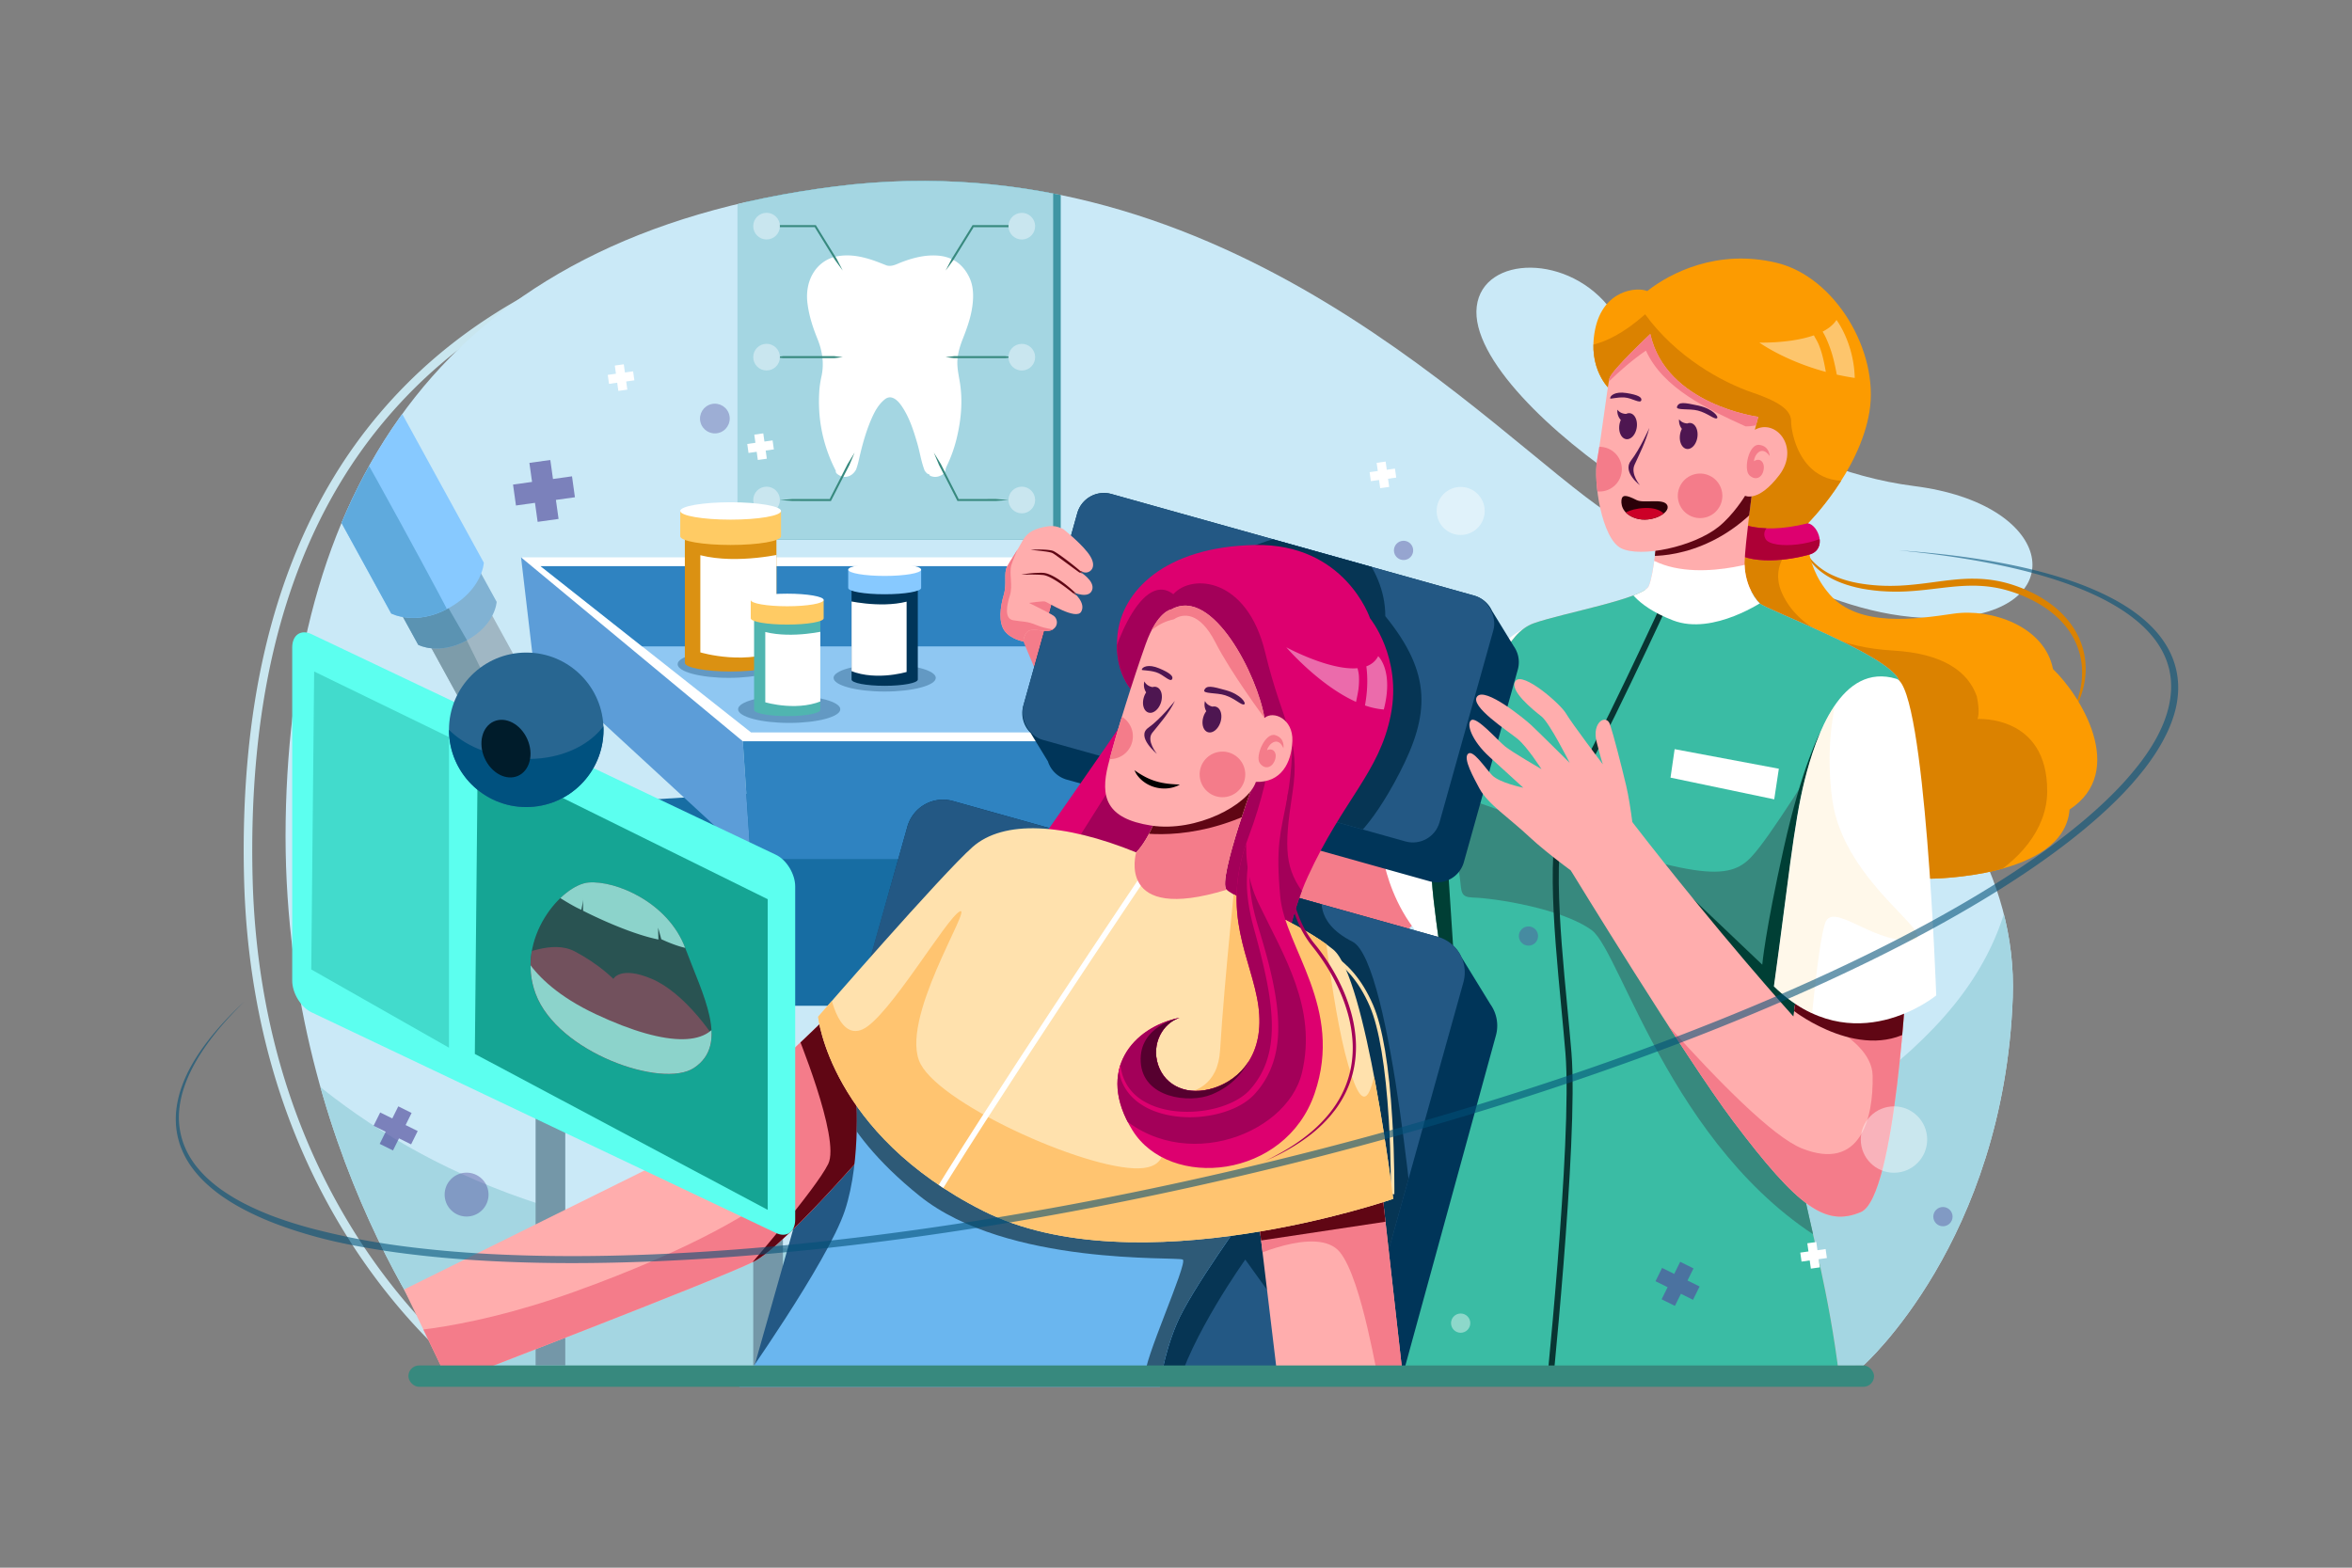 <?xml version="1.0" encoding="utf-8"?>
<svg xmlns="http://www.w3.org/2000/svg" viewBox="0 0 4680 3120">
  <rect x="0" y="0" width="4680" height="3120" fill="#808080" stroke="none"/>
  <defs>
    <style>.cls-1{fill:#cae9f7;}.cls-2{fill:#a0b7c4;}.cls-3{fill:#ffadad;}.cls-4{fill:#2b0008;}.cls-20,.cls-5{fill:#fff;}.cls-6{fill:#235884;}.cls-7{fill:#dd006f;}.cls-8{fill:#81b2d3;}.cls-9{fill:#6ab6ef;}.cls-10{fill:#ffe1ad;}.cls-11{fill:#5cffef;}.cls-12{fill:#286691;}.cls-13{fill:#3d0312;}.cls-14{fill:#87c9ff;}.cls-15{fill:#8fc7f2;}.cls-16{fill:#db9112;}.cls-17{fill:#50b5b0;}.cls-18{fill:#003559;}.cls-19{fill:#fc9b01;}.cls-20{opacity:0;}.cls-21{fill:#c9e6ef;}.cls-22{clip-path:url(#clip-path);}.cls-23{fill:#3e95a3;}.cls-24{fill:#a4d6e2;}.cls-25{fill:#37897e;}.cls-26{clip-path:url(#clip-path-2);}.cls-27{fill:#7d9caa;}.cls-28{clip-path:url(#clip-path-3);}.cls-29{fill:#5b93b2;}.cls-30{clip-path:url(#clip-path-4);}.cls-31{fill:#5faadd;}.cls-32{fill:#7497a8;}.cls-33{fill:#176da3;}.cls-34{fill:#5c9dd8;}.cls-35{fill:#2f83c1;}.cls-36{clip-path:url(#clip-path-5);}.cls-37{opacity:0.31;}.cls-38{clip-path:url(#clip-path-6);}.cls-39{fill:#ffcb64;}.cls-40{clip-path:url(#clip-path-7);}.cls-41{clip-path:url(#clip-path-8);}.cls-42{fill:#db8200;}.cls-43{clip-path:url(#clip-path-9);}.cls-44{opacity:0.42;}.cls-45{clip-path:url(#clip-path-10);}.cls-46{fill:#ad0036;}.cls-47{fill:#f47c8a;}.cls-48{clip-path:url(#clip-path-11);}.cls-49{fill:#3abca4;}.cls-50{fill:#093532;}.cls-51{fill:#600614;}.cls-52{fill:#003f35;}.cls-53{clip-path:url(#clip-path-12);}.cls-54{clip-path:url(#clip-path-13);}.cls-55{fill:#4e1651;}.cls-56{clip-path:url(#clip-path-14);}.cls-57{fill:#cc0027;}.cls-58{clip-path:url(#clip-path-15);}.cls-59{opacity:0.45;}.cls-60{fill:#ffefd1;}.cls-61{clip-path:url(#clip-path-16);}.cls-62{fill:#063554;}.cls-63{clip-path:url(#clip-path-17);}.cls-64{clip-path:url(#clip-path-18);}.cls-65{clip-path:url(#clip-path-19);}.cls-66{fill:#a30059;}.cls-67{clip-path:url(#clip-path-20);}.cls-68{clip-path:url(#clip-path-21);}.cls-69{opacity:0.57;}.cls-70{fill:#00131c;}.cls-71{clip-path:url(#clip-path-22);}.cls-72{clip-path:url(#clip-path-23);}.cls-73{fill:#ffc470;}.cls-74{clip-path:url(#clip-path-24);}.cls-75{fill:#56002f;}.cls-76{clip-path:url(#clip-path-25);}.cls-77{clip-path:url(#clip-path-26);}.cls-78{fill:#42dbcc;}.cls-79{fill:#15a594;}.cls-80{clip-path:url(#clip-path-27);}.cls-81{fill:#00517f;}.cls-82{fill:#001c2b;}.cls-83{opacity:0.51;}.cls-84{clip-path:url(#clip-path-28);}.cls-85{opacity:0.58;}.cls-86{fill:#004f77;}.cls-87{opacity:0.44;}.cls-88{fill:#544e9e;}.cls-89{opacity:0.38;}.cls-90{opacity:0.67;}</style>
    <clipPath id="clip-path">
      <path class="cls-1" d="M909.07,2727.26S557.8,2297.61,568.42,1633.38,879.87,470.11,1662,371s1309.52,499,1539.57,651.22S4022.72,1500,4005,1984.91s-297.3,732.62-297.3,732.62Z"/>
    </clipPath>
    <clipPath id="clip-path-2">
      <path class="cls-2" d="M1040.1,1335.86s-1.46,34.77-45.79,59.09c-42.8,23.48-74.43,6.86-74.43,6.86l-110.55-201.5,120.22-66Z"/>
    </clipPath>
    <clipPath id="clip-path-3">
      <path class="cls-8" d="M988.24,1197.75s-1.9,45.13-59.43,76.7c-55.57,30.48-96.62,8.91-96.62,8.91L688.7,1021.8l156-85.61Z"/>
    </clipPath>
    <clipPath id="clip-path-4">
      <path class="cls-14" d="M962.73,1119.85s-2.25,53.31-70.21,90.6c-65.63,36-114.13,10.53-114.13,10.53L608.89,912,793.22,810.88Z"/>
    </clipPath>
    <clipPath id="clip-path-5">
      <polygon class="cls-15" points="2517.36 1457.62 1494.33 1457.62 1075.71 1126.84 2098.74 1126.84 2517.36 1457.62"/>
    </clipPath>
    <clipPath id="clip-path-6">
      <path class="cls-16" d="M1362.72,1050.74v268.39c0,9.56,40.78,17.3,91.1,17.3s91.1-7.74,91.1-17.3V1050.74Z"/>
    </clipPath>
    <clipPath id="clip-path-7">
      <path class="cls-17" d="M1500.47,1218.54v194.18c0,6.92,29.51,12.52,65.91,12.52s65.92-5.6,65.92-12.52V1218.54Z"/>
    </clipPath>
    <clipPath id="clip-path-8">
      <path class="cls-18" d="M1826.25,1158.18v194.19c0,6.91-29.51,12.51-65.91,12.51s-65.92-5.6-65.92-12.51V1158.18Z"/>
    </clipPath>
    <clipPath id="clip-path-9">
      <path class="cls-19" d="M3203.42,775.12s-45.66-40.61-29.4-119.81,83.8-84.64,103.62-76.06c46.67-36.68,139.91-84.11,257-56.35s204.89,176.85,185.18,296.51-122.45,222-122.45,222-14.19,76.07,43.57,141.9,170.82,49,246.25,38,181.29,25.13,197.85,110.25c53.88,51.27,149.21,203.32,33,279.56-10.78,136.79-277.62,137.65-277.62,137.65s-437.9-464.14-447.9-486.47S3203.42,775.12,3203.42,775.12Z"/>
    </clipPath>
    <clipPath id="clip-path-10">
      <path class="cls-7" d="M3447.3,1033.39s43.32,35.07,150.08,8c21,3.83,39,51.91,3,62.3-37.69,10.75-119.41,23.3-157.06-10.52C3438.75,1059.23,3447.3,1033.39,3447.3,1033.39Z"/>
    </clipPath>
    <clipPath id="clip-path-11">
      <path class="cls-3" d="M3487.7,969.1s-15.4,114.26-16.26,149.66,15.41,69,30.43,82.28,247,98.93,275.58,150.13-143.16,441.12-201.26,662.59,43.54,399,83.34,725c-112.67,23.12-887.34-11.5-887.34-11.5s103.55-499.93,105.09-656.81-28-239.33-30.77-370,72.47-222,98.75-287.62,50.61-152.49,106.73-172.44,218.29-49,228.81-74,15.82-98.4,15.82-98.4Z"/>
    </clipPath>
    <clipPath id="clip-path-12">
      <path class="cls-3" d="M3579.5,1945.94l-11.07,76.94S3420.18,1858.82,3248,1636.17c-75.16,49.85-122.37,96.34-122.37,96.34s227.4,371.71,322.67,498.32c131,174.09,184.84,210.83,254.51,181.3s91.59-483.8,91.59-483.8Z"/>
    </clipPath>
    <clipPath id="clip-path-13">
      <path class="cls-3" d="M3283.74,664.71s-77.27,72.45-81.24,88.32S3186,872,3178,915.23s9.05,156.89,47.9,176,143.2-2.73,193.28-42.44c30.13-23.89,53.19-62.1,53.19-62.1s26.33,13.87,68-41.06-6.46-113.68-48.63-90.28c6.08-21.72,6.76-25.77,6.76-25.77S3315.1,805.8,3283.74,664.71Z"/>
    </clipPath>
    <clipPath id="clip-path-14">
      <path class="cls-4" d="M3256.22,995.09c14.88,7.59,54.43-4.46,61.37,10.58s-31.29,35.47-61.93,26.07-30.72-32.11-28.74-39.25S3235.22,984.36,3256.22,995.09Z"/>
    </clipPath>
    <clipPath id="clip-path-15">
      <path class="cls-5" d="M3773.61,1351c57.6,17.42,79.09,630.09,79.09,630.09s-164.93,136.21-323-18c27.25-195.88,39.23-324.33,61.35-411.22S3663.08,1317.6,3773.61,1351Z"/>
    </clipPath>
    <clipPath id="clip-path-16">
      <rect class="cls-6" height="507.99" rx="55.05" transform="translate(451.32 -626.22) rotate(15.65)" width="860.03" x="2073.96" y="1074.9"/>
    </clipPath>
    <clipPath id="clip-path-17">
      <path class="cls-6" d="M2693.14,2738.76l-1193.89-13.55,306.28-1080a73.54,73.54,0,0,1,90.65-51l964.67,270.26a73.54,73.54,0,0,1,51,90.65Z"/>
    </clipPath>
    <clipPath id="clip-path-18">
      <path class="cls-3" d="M2115.28,1052.69S2157,1085.46,2170,1108s-2,33-11.81,31.29l-9.78-1.66s31.28,18.44,24.64,36.73-37.07,4.57-37.07,4.57,25.38,20.36,15.46,38.32-67.05-18.77-72-20.07-31.85,2.77-31.85,2.77,41.56,20.37,48.86,25.49,10.56,18.72-.88,26.83-30.66-1-44.47,1.7-14.77,22.64-14.77,22.64-24.53-4-37.26-20.91-8.76-48.11-1.86-71.54-.8-42.92,6.86-56.86,21-32.88,29.22-48.62,19.19-24.3,41.86-29.42S2104.94,1048.71,2115.28,1052.69Z"/>
    </clipPath>
    <clipPath id="clip-path-19">
      <path class="cls-7" d="M2726.11,1230.54s-49.54-149.42-229.16-145.89-264.56,92-273.41,178.74,38.93,122.1,43.36,123.87-425.59,612.29-425.59,612.29L2524.38,2173s7.08-274.29,77.86-428.25,142.75-207.63,165.17-322.07S2726.11,1230.54,2726.11,1230.54Z"/>
    </clipPath>
    <clipPath id="clip-path-20">
      <path class="cls-3" d="M1639.63,2029.74s-261.9,252.46-290.22,266.62-545.33,269.95-545.33,269.95l89.31,185.61s535.08-205.4,605.86-240.85,278.41-283.14,278.41-283.14Z"/>
    </clipPath>
    <clipPath id="clip-path-21">
      <path class="cls-9" d="M2484.92,2409.62s-115,157.49-143.31,224.74S2308,2760,2308,2760h-837s175.78-247.75,210-350.38,21.83-244.5,21.83-244.5Z"/>
    </clipPath>
    <clipPath id="clip-path-22">
      <polygon class="cls-3" points="2748.59 2358.3 2792.83 2751.92 2543.32 2751.92 2503.98 2423.77 2748.59 2358.3"/>
    </clipPath>
    <clipPath id="clip-path-23">
      <path class="cls-10" d="M2504,1531s-83.2,221.22-63.3,239.78,146.88,64.89,212.35,119.16S2772.19,2386,2772.19,2386s-512,177.55-816.39,23.6-328-386.12-328-386.12,246-283.42,307.33-337.69,180.5-48.37,325.61,10.62c27.13-27.14,49-90.22,49-90.22Z"/>
    </clipPath>
    <clipPath id="clip-path-24">
      <path class="cls-7" d="M2531.81,1423.4s9.74,89.9-47.78,243,7.15,241.55,19.95,336.22-35.87,145.42-88.08,162.52-97.33-3.25-111.48-45.72,9.73-83.17,42.47-93.79c-92,18.58-167.55,104.41-93.51,223.86s304.09,97.32,362.49-73.44-59-289.63-68.43-391.68.59-125.7,13-191.44,11.06-125.35,11.06-125.35Z"/>
    </clipPath>
    <clipPath id="clip-path-25">
      <path class="cls-3" d="M2331,1212.75s-27.82,3.06-51.38,69.29-58.67,176.82-74.65,240.46-4.13,106.71,85.54,120.5,193.32-40.8,208.45-86.89c50,1.61,70.85-37.3,72.62-81.3S2534,1413.52,2516,1428.9C2502.83,1346.3,2413,1166.67,2331,1212.75Z"/>
    </clipPath>
    <clipPath id="clip-path-26">
      <path class="cls-11" d="M1543.94,2453.83,619.78,2014.67c-21.18-10.07-38.34-38.29-38.34-63.05v-663c0-24.76,17.16-36.67,38.34-26.61l924.16,439.17c21.18,10.06,38.34,38.29,38.34,63v663C1582.28,2452,1565.12,2463.9,1543.94,2453.83Z"/>
    </clipPath>
    <clipPath id="clip-path-27">
      <circle class="cls-12" cx="1047.13" cy="1452.47" r="153.74"/>
    </clipPath>
    <clipPath id="clip-path-28">
      <path class="cls-13" d="M1065.78,1977.52c43.6,117.32,251.81,189.29,314.81,147.93,72-47.25,17.1-146.85-17-238.43s-138.67-134.87-192.1-130.7S1024.86,1867.39,1065.78,1977.52Z"/>
    </clipPath>
  </defs>
  <title>02</title>
  <g data-name="02" id="_02">
    <rect class="cls-20" data-name="02" height="3120" id="_02-2" width="4680"/>
    <path class="cls-1" d="M3809.08,967.4c-277.83-35.39-518.5-233.59-601.67-348.61s-256.6-111.49-269-8.85,150.22,256.6,304.38,357.46c238.63,156.15,444.95,283.14,660.46,260.14S4086.91,1002.8,3809.08,967.4Z"/>
    <path class="cls-21" d="M867,710.71A986.44,986.44,0,0,0,663.6,950.28c-60.45,99.77-106.15,214.31-135.83,340.44-32.21,136.91-46.38,291.1-42.12,458.29,3.83,150.38,28,294.16,71.83,427.36C593.27,2285.1,642.37,2387.6,703.43,2481c48.9,74.81,131.35,182.83,246.52,272.62,2.34,1.83,4.76,3.72,5.3,4.21a3.73,3.73,0,0,1-.46-.49l13.07-10.88c-1-1.19-2.15-2.1-7.46-6.24-113.32-88.36-194.55-194.79-242.74-268.52-60.25-92.19-108.71-193.34-144-300.67-43.32-131.61-67.2-273.76-71-422.48-4.22-165.73,9.8-318.46,41.68-454,29.27-124.39,74.29-237.28,133.82-335.52A969.38,969.38,0,0,1,878,723.64c70.19-59.91,151.06-111.54,240.36-153.45l-7.22-15.39C1020.48,597.36,938.32,649.81,867,710.71Z"/>
    <path class="cls-1" d="M909.07,2727.26S557.8,2297.61,568.42,1633.38,879.87,470.11,1662,371s1309.52,499,1539.57,651.22S4022.72,1500,4005,1984.91s-297.3,732.62-297.3,732.62Z"/>
    <g class="cls-22">
      <rect class="cls-23" height="762.71" width="628.21" x="1482.43" y="310.85"/>
      <rect class="cls-24" height="762.71" width="628.21" x="1467.39" y="310.85"/>
      <path class="cls-5" d="M1864.61,508.62c-24.51-1.54-48.08,4.54-71.18,13.38-9.37,3.59-18.43,9.12-28.89,6.36h0c-9.63-3.65-19.16-7.67-28.9-10.88-22.27-7.34-44.93-11.62-68.15-7.68-41.42,7-66.59,46.33-60.84,93.29,3.07,25.13,10.64,48.39,19.88,71.17,9.62,23.71,13.61,48.17,8.2,74.08a205.26,205.26,0,0,0-4.2,26.08c-4.48,58.13,6.73,112.28,32.6,162.59-.57,3.5,1.51,5.28,3.63,6.89,12.49,9.55,28.23,5.63,36.45-9,4.15-10.57,6.15-21.89,8.85-33,6.07-24.89,13.29-49.28,23.76-72.29,6.21-13.65,13.76-26.12,25-35,5.31-4.22,11.2-5,17.33-2,7.26,3.62,12.38,10.12,17,17,14.4,21.65,22.5,46.77,29.94,72.2,5.38,18.39,8,37.75,15.11,55.51,2.6,2.5,4.38,6.62,8.5,6.11.28,2.41,2,3.51,4,4.2a23.27,23.27,0,0,0,16.87-.2c5.91-2.42,11.17-5.56,12-13.71a39.68,39.68,0,0,1,1.67-4.82A278,278,0,0,0,1905,866.29c7.48-33.31,10.42-67,5.56-101.18-1.81-12.71-4.86-25.22-5.52-38.11-1-18.76,4.2-36.06,10.82-52.85,9.29-23.59,17.76-47.43,19.9-73.51,1.39-17,.25-33.57-7.09-48.79C1914.88,523.17,1892.4,510.37,1864.61,508.62Z"/>
      <polygon class="cls-25" points="1936.3 452.06 1937.41 452.06 1938 451.11 1936.3 452.06"/>
      <path class="cls-25" d="M1986.81,448.06h-51.62l-.59.95-27.35,44.24c-4.57,7.36-9.09,14.76-13.71,22.1-4.06,7.68-8.1,15.37-11.94,23.19,5.28-6.93,10.35-14,15.41-21,4.49-7.41,9.1-14.76,13.64-22.14l26.77-43.29h-1.12l1.7-.95-.58.95h49.39l25.26,0c8.42-.6,16.84-1.18,25.26-2-8.42-.79-16.84-1.38-25.26-2Z"/>
      <path class="cls-25" d="M1983.35,708.78h-67.83l-17,0c-5.65.6-11.31,1.19-17,2,5.65.84,11.31,1.42,17,2l17,0h84.79c5.66-.61,11.31-1.2,17-2-5.65-.8-11.3-1.39-17-2Z"/>
      <path class="cls-25" d="M1956.51,993.1H1907.6l.55,1.09-1.78-1.09h1.23L1884,947c-4-7.88-8.1-15.71-12-23.62-4.54-7.6-9.13-15.18-13.91-22.66,3.27,8.25,6.74,16.41,10.27,24.53,4.11,7.82,8.08,15.72,12.13,23.57L1904.59,996l.56,1.09h51.36c8.36,0,16.72,0,25.07-.05,8.36-.59,16.72-1.17,25.07-1.95-8.35-.78-16.71-1.36-25.07-2C1973.23,993.05,1964.87,993.12,1956.51,993.1Z"/>
      <polygon class="cls-25" points="1908.15 994.19 1907.6 993.1 1906.38 993.1 1908.15 994.19"/>
      <circle class="cls-21" cx="2033.2" cy="450.06" r="26.54" transform="translate(-49.01 479.17) rotate(-13.28)"/>
      <circle class="cls-21" cx="2033.2" cy="710.78" r="26.54" transform="translate(-108.91 486.15) rotate(-13.28)"/>
      <circle class="cls-21" cx="2033.2" cy="995.1" r="26.54" transform="translate(335.77 2492.72) rotate(-67.5)"/>
      <polygon class="cls-25" points="1620.51 451.11 1621.1 452.06 1622.21 452.06 1620.51 451.11"/>
      <path class="cls-25" d="M1651.27,493.25,1623.92,449l-.59-.95H1571.7l-25.26,0c-8.41.6-16.83,1.19-25.25,2,8.42.79,16.84,1.37,25.25,2l25.26,0h49.4l-.59-.95,1.7.95h-1.11l26.76,43.29c4.55,7.38,9.15,14.73,13.65,22.14,5.06,7.06,10.13,14.12,15.4,21-3.84-7.82-7.88-15.51-11.94-23.19C1660.35,508,1655.84,500.61,1651.27,493.25Z"/>
      <path class="cls-25" d="M1643,708.78h-84.8c-5.65.61-11.3,1.2-17,2,5.66.8,11.31,1.39,17,2H1643l17,0c5.65-.6,11.3-1.18,17-2-5.65-.83-11.3-1.42-17-2Z"/>
      <polygon class="cls-25" points="1652.14 993.1 1650.92 993.1 1650.36 994.19 1652.14 993.1"/>
      <path class="cls-25" d="M1674.54,947l-23.62,46.1h1.22l-1.78,1.09.56-1.09H1602c-8.36,0-16.71-.05-25.07,0-8.36.59-16.71,1.17-25.07,2,8.36.78,16.71,1.36,25.07,1.95,8.36.1,16.71,0,25.07.05h51.36l.56-1.09,24.18-47.19c4.05-7.85,8-15.75,12.14-23.57,3.52-8.12,7-16.28,10.27-24.53-4.79,7.48-9.38,15.06-13.92,22.66C1682.65,931.29,1678.56,939.12,1674.54,947Z"/>
      <circle class="cls-21" cx="1525.32" cy="450.06" r="26.54"/>
      <circle class="cls-21" cx="1525.32" cy="710.78" r="26.54"/>
      <circle class="cls-21" cx="1525.32" cy="995.1" r="26.54"/>
      <path class="cls-2" d="M1040.1,1335.86s-1.46,34.77-45.79,59.09c-42.8,23.48-74.43,6.86-74.43,6.86l-110.55-201.5,120.22-66Z"/>
      <g class="cls-26">
        <path class="cls-27" d="M871.79,1246.91s-30.67.59-32.44,1.18,23.6,171.65,27.73,186.4,129.77-22.42,129.77-22.42l-68-137.62Z"/>
      </g>
      <path class="cls-8" d="M988.24,1197.75s-1.9,45.13-59.43,76.7c-55.57,30.48-96.62,8.91-96.62,8.91L688.7,1021.8l156-85.61Z"/>
      <g class="cls-28">
        <path class="cls-29" d="M811.63,1146s-35.4,46-48.27,47.55,5.8,130.59,5.8,130.59L952,1313.56l-59.5-103.11Z"/>
      </g>
      <path class="cls-14" d="M962.73,1119.85s-2.25,53.31-70.21,90.6c-65.63,36-114.13,10.53-114.13,10.53L608.89,912,793.22,810.88Z"/>
      <g class="cls-30">
        <path class="cls-31" d="M673.6,824s-123.88,60.17-112.08,72,146.29,362.48,146.29,362.48,197-8.55,200.56-8.55S680.68,824,673.6,824Z"/>
      </g>
      <path class="cls-24" d="M3466.62,2324.53c-470.15,272.45-1224,246.64-2092,138S270.12,1684,270.12,1684c136.85,825.83,522,1054.76,522,1054.76h2895.9c289.25-77.79,583.76-856.56,333.66-1171.34C4018.2,1872.9,3936.77,2052.09,3466.62,2324.53Z"/>
      <polygon class="cls-32" points="1065.74 2717.53 1124.8 2717.53 1124.8 1662.77 1200.86 1645.17 1065.74 1605.08 1065.74 2717.53"/>
      <polygon class="cls-32" points="1498.82 2717.53 1557.88 2717.53 1557.88 1662.77 1633.94 1645.17 1498.82 1605.08 1498.82 2717.53"/>
      <polygon class="cls-33" points="1047.13 1606.21 1453.82 2001.71 2581.67 2001.71 2082.9 1543.63 1047.13 1606.21"/>
    </g>
    <polygon class="cls-34" points="1487.44 1435.15 1068.34 1116.91 1036.78 1109.2 1060.37 1310.09 1493.83 1709.6 1478 1475.26 1487.44 1435.15"/>
    <polygon class="cls-35" points="1512.51 1464.64 1478 1475.26 1493.83 1709.6 2485.51 1709.6 2556.29 1475.26 2427.76 1425.24 1512.51 1464.64"/>
    <polygon class="cls-5" points="1036.78 1109.2 1478 1475.26 2556.29 1475.26 2115.07 1109.2 1036.78 1109.2"/>
    <polygon class="cls-15" points="2517.36 1457.62 1494.33 1457.62 1075.71 1126.84 2098.74 1126.84 2517.36 1457.62"/>
    <g class="cls-36">
      <polygon class="cls-5" points="2098.74 1126.84 2069.28 1286.48 2390.4 1574.99 2556.29 1475.26 2130.4 1025.77 2098.74 1126.84"/>
      <path d="M2096.84,1126.24l-29.73,161,321.95,289.26,1.11,1,169.29-101.78-429.95-453.76Zm456.29,348.59-162.49,97.69-319.19-286.77,29.24-158.43,30.6-97.7Z"/>
      <polygon class="cls-35" points="1051.53 1071.78 1075.71 1286.48 2069.28 1286.48 2122.27 1097.34 2074.37 1074.44 1051.53 1071.78"/>
      <g class="cls-37">
        <ellipse class="cls-18" cx="1450.01" cy="1321.89" rx="101.71" ry="27.2"/>
      </g>
      <g class="cls-37">
        <ellipse class="cls-18" cx="1570.34" cy="1411.55" rx="101.71" ry="27.2"/>
      </g>
      <g class="cls-37">
        <ellipse class="cls-18" cx="1760.34" cy="1349.09" rx="101.71" ry="27.2"/>
      </g>
    </g>
    <path class="cls-16" d="M1362.72,1050.74v268.39c0,9.56,40.78,17.3,91.1,17.3s91.1-7.74,91.1-17.3V1050.74Z"/>
    <g class="cls-38">
      <path class="cls-5" d="M1393.52,1105v193.35s96,28.84,168.28-9.83V1101.05S1468.89,1124,1393.52,1105Z"/>
    </g>
    <path class="cls-39" d="M1353.54,1067.29c0,9.56,44.9,17.3,100.28,17.3s100.28-7.74,100.28-17.3v-50.4H1353.54Z"/>
    <ellipse class="cls-5" cx="1453.82" cy="1016.89" rx="100.28" ry="17.3"/>
    <path class="cls-17" d="M1500.47,1218.54v194.18c0,6.92,29.51,12.52,65.91,12.52s65.92-5.6,65.92-12.52V1218.54Z"/>
    <g class="cls-40">
      <path class="cls-5" d="M1522.75,1257.78v139.89s69.48,20.86,121.76-7.11V1254.93S1577.29,1271.53,1522.75,1257.78Z"/>
    </g>
    <path class="cls-39" d="M1493.83,1230.51c0,6.91,32.48,12.52,72.55,12.52s72.56-5.61,72.56-12.52V1194H1493.83Z"/>
    <ellipse class="cls-5" cx="1566.38" cy="1194.04" rx="72.55" ry="12.52"/>
    <path class="cls-18" d="M1826.25,1158.18v194.19c0,6.91-29.51,12.51-65.91,12.51s-65.92-5.6-65.92-12.51V1158.18Z"/>
    <g class="cls-41">
      <path class="cls-5" d="M1682.21,1194.57V1330.2c52.28,28,121.76,7.11,121.76,7.11V1197.42C1749.43,1211.17,1682.21,1194.57,1682.21,1194.57Z"/>
    </g>
    <path class="cls-14" d="M1687.78,1170.15c0,6.91,32.49,12.52,72.56,12.52s72.55-5.61,72.55-12.52v-36.46H1687.78Z"/>
    <ellipse class="cls-5" cx="1760.34" cy="1133.69" rx="72.55" ry="12.52"/>
    <path class="cls-42" d="M4149.17,1314.92c-.36-4.26-1.17-8.46-1.88-12.69-.4-2.1-.94-4.17-1.41-6.27l-.73-3.13-.91-3.08a143.07,143.07,0,0,0-9.26-24L4132,1260c-.48-1-1-1.89-1.58-2.81l-1.64-2.77c-2.11-3.76-4.62-7.25-7-10.83a185.25,185.25,0,0,0-35.47-37.12,239.12,239.12,0,0,0-43.37-27.11,285.22,285.22,0,0,0-47.64-18.35,250.89,250.89,0,0,0-50.46-8.67c-2.12-.2-4.26-.25-6.39-.34s-4.26-.22-6.38-.24c-4.26,0-8.52-.13-12.76,0-8.5.12-16.95.66-25.35,1.36-16.8,1.49-33.38,3.72-49.83,5.94s-32.82,4.22-49.21,5.52c-4.09.35-8.19.53-12.29.81s-8.19.36-12.29.44-8.19.21-12.29.12l-6.14-.06-6.14-.22a351.83,351.83,0,0,1-48.83-5.26c-2-.35-4-.81-6-1.21s-4-.79-6-1.3c-3.95-1-7.95-1.91-11.84-3.15a183.18,183.18,0,0,1-23-8.33,129.73,129.73,0,0,1-40.5-26.89q-2.14-2.19-4.2-4.47c-1.31-1.57-2.7-3.08-3.91-4.73a89.19,89.19,0,0,1-6.9-10.18,79.1,79.1,0,0,1-5.48-11.07c-.76-1.92-1.47-3.87-2.05-5.85a44.82,44.82,0,0,1-1.47-6,56.66,56.66,0,0,0,2.49,12.26,81.65,81.65,0,0,0,4.65,11.7,89.63,89.63,0,0,0,6.34,10.94c1.13,1.79,2.45,3.44,3.68,5.16s2.65,3.3,4,4.92a117.16,117.16,0,0,0,18.72,17.15,144.74,144.74,0,0,0,21.69,13.3,182.08,182.08,0,0,0,23.47,9.77c4,1.47,8.06,2.57,12.12,3.81,2,.62,4.08,1.08,6.13,1.62s4.09,1.09,6.16,1.54l6.2,1.33c2.06.45,4.13.9,6.22,1.22l6.24,1,3.13.51,3.13.42c4.18.55,8.36,1.18,12.56,1.54l6.29.64c2.1.21,4.21.32,6.31.48a388,388,0,0,0,50.57.32c16.81-.9,33.51-2.7,50.05-4.66l24.73-2.92c8.21-.92,16.4-1.77,24.58-2.4s16.33-1.13,24.47-1.21c4.07-.13,8.12,0,12.18,0,2,0,4,.17,6.08.25s4,.15,6.06.34a239.65,239.65,0,0,1,47.74,8,279,279,0,0,1,45.55,17,235.5,235.5,0,0,1,41.56,24.89A192.18,192.18,0,0,1,4097,1232a165.77,165.77,0,0,1,16,18c2.33,3.26,4.8,6.45,6.87,9.89l1.63,2.54c.55.84,1.08,1.69,1.55,2.58l2.94,5.26c.24.44.5.88.73,1.32l.65,1.36,1.31,2.72c.86,1.81,1.79,3.6,2.5,5.48l2.3,5.58c.72,1.88,1.34,3.79,2,5.69l1,2.86.81,2.91c.53,1.94,1.14,3.87,1.6,5.83.84,4,1.8,7.88,2.32,11.89.72,4,1,8,1.39,12.07.13,2,.16,4,.25,6.08l.11,3.05-.06,3a155.94,155.94,0,0,1-2.06,24.37l-1.11,6-.28,1.51-.36,1.5-.71,3c-.87,4-2.09,7.94-3.21,11.9-.55,2-1.3,3.91-1.94,5.87s-1.28,3.92-2.09,5.82l-2.3,5.76-.57,1.44-.64,1.41-1.28,2.83a238.54,238.54,0,0,1-11.41,22.13,200.42,200.42,0,0,0,23.9-44c1.42-4,3-7.88,4.08-11.94l.91-3,.45-1.52.38-1.53,1.5-6.16a160.75,160.75,0,0,0,3.61-25.15l.23-3.18,0-3.19c0-2.13.07-4.26,0-6.39C4149.82,1323.44,4149.74,1319.16,4149.17,1314.92Z"/>
    <path class="cls-19" d="M3203.42,775.12s-45.66-40.61-29.4-119.81,83.8-84.64,103.62-76.06c46.67-36.68,139.91-84.11,257-56.35s204.89,176.85,185.18,296.51-122.45,222-122.45,222-14.19,76.07,43.57,141.9,170.82,49,246.25,38,181.29,25.13,197.85,110.25c53.88,51.27,149.21,203.32,33,279.56-10.78,136.79-277.62,137.65-277.62,137.65s-437.9-464.14-447.9-486.47S3203.42,775.12,3203.42,775.12Z"/>
    <g class="cls-43">
      <path class="cls-42" d="M3934.62,1431s6-10.27-1.09-44.94c-17.42-49.72-67.23-85.56-166.73-91.34s-187.22-40.17-220.72-113.68,49.55-116.75,49.55-116.75,100,3,183.24-141.47c-190.7,105.06-215.32-63.31-214.89-83.27s-15.81-37.4-77-58.27-151.85-70.91-213.52-155.8c-85.52,76.26-139.73,63-139.73,63s48.07,348.72,56.79,354.16,109.17,217,109.17,217,354.06,360.91,441.83,520.13c100.94,51.74,331.34-51.22,332-204.7S3934.62,1431,3934.62,1431Z"/>
      <g class="cls-44">
        <path class="cls-5" d="M3619,686c-2.66-6.54-6.49-12.4-9.77-18.61-46.9,16.38-108.35,14.41-108.35,14.41S3550,717.74,3633,740.15c-1.9-10.91-4-21.78-6.82-32.49A173.15,173.15,0,0,0,3619,686Z"/>
      </g>
      <g class="cls-44">
        <path class="cls-5" d="M3626.68,660a141.55,141.55,0,0,1,6.74,12.64A250.83,250.83,0,0,1,3649.71,721c1.9,8.12,3.56,16.31,5.14,24.53,11.38,2.53,23.29,4.78,35.71,6.63-1.73-70.1-36.32-115.39-36.32-115.39C3648,646.44,3638.29,654,3626.68,660Z"/>
      </g>
    </g>
    <path class="cls-7" d="M3447.3,1033.39s43.32,35.07,150.08,8c21,3.83,39,51.91,3,62.3-37.69,10.75-119.41,23.3-157.06-10.52C3438.75,1059.23,3447.3,1033.39,3447.3,1033.39Z"/>
    <g class="cls-45">
      <path class="cls-46" d="M3513,1072.53c-12.14-22.5,24-37.14,24-37.14s-49.74-22.31-93.05-19.15-20.66,21.1-29.43,60.54,27.87,55.1,41.86,57.28,121,1.43,147.47-7,59.92-37.28,46.61-74.29C3625.36,1085.91,3525.16,1095,3513,1072.53Z"/>
    </g>
    <path class="cls-47" d="M2528.17,1711.16s-257.1-262.93-412.57-590c-117.72,50.46-79.25,155.44-79.25,155.44s340.62,834.64,481,777.37,366.9-281.6,366.9-281.6L2725.91,1551.7Z"/>
    <path class="cls-5" d="M3039.79,1247.92s-68.34,24.23-115.88,127.08-172.19,329.92-172.19,329.92,29.16,212.9,233.32,245.46c69.7-102.05,139.48-338.63,138.75-443.1S3111,1332,3084.35,1285.67C3068.74,1258.51,3038.53,1244.07,3039.79,1247.92Z"/>
    <path class="cls-3" d="M3487.7,969.1s-15.4,114.26-16.26,149.66,15.41,69,30.43,82.28,247,98.93,275.58,150.13-143.16,441.12-201.26,662.59,43.54,399,83.34,725c-112.67,23.12-887.34-11.5-887.34-11.5s103.55-499.93,105.09-656.81-28-239.33-30.77-370,72.47-222,98.75-287.62,50.61-152.49,106.73-172.44,218.29-49,228.81-74,15.82-98.4,15.82-98.4Z"/>
    <g class="cls-48">
      <path class="cls-49" d="M3520.63,1161c-210.52,101-264.52-12.54-277.7-15.14,0,0-315.79,10.49-362,76s-100.16,374.63-66.15,479.65-53.06,1025.83-53.06,1025.83l943.79,11.5s75.27-344.94,38.66-453S3800,2126.15,3971.38,1773,3829.47,1292.72,3520.63,1161Z"/>
      <path class="cls-25" d="M3643.53,1469.4s-96.8,157.73-141.81,215.74-71.92,80.85-365.27-19.37-353.8-139.56-278-29.88,25.42,148.94,71.48,150.31,178.63,22.27,237.37,65.1,168.57,469.43,501.91,641.29c-33.14-381.59,35.47-860.91,35.47-860.91Z"/>
      <path class="cls-50" d="M3326.06,1187.33l-10.91-5c-1.43,3.13-144,313.37-196.43,395.91-45.74,72-27.81,260.91-12,427.57,3,31.89,5.88,62,8.21,90.42,14.2,173.31-42.3,708.63-42.87,714l11.93,1.27c.57-5.4,57.19-541.83,42.9-716.26-2.34-28.49-5.2-58.65-8.23-90.57-7.92-83.47-16.11-169.78-17-246.28-1-86.58,7.9-143.41,27.16-173.73C3181.71,1501.44,3324.62,1190.46,3326.06,1187.33Z"/>
      <path class="cls-5" d="M3256.94,1091.69c-6.43,33.26-20,72.78-20,72.78s11.65,39.16,92.09,70.22,183.16-40.59,183.16-40.59l-4.91-79.68S3338.66,1173.05,3256.94,1091.69Z"/>
      <polygon class="cls-5" points="3323.99 1547.65 3530.36 1590.81 3539.54 1529.91 3332.18 1490.96 3323.99 1547.65"/>
      <path class="cls-51" d="M3212.32,1018.61l66,87.16c-3.49.57,122.43,12.66,227.58-105.86l-17.06-56.71Z"/>
      <path class="cls-52" d="M3621.94,1457.64s-35.48,63.78-72.66,230.38-42.74,231.87-42.74,231.87l-228.93-217.67,274.79,401.56s55.14,205.85,90.2-73.86,50.83-184.83,30-308.65S3621.94,1457.64,3621.94,1457.64Z"/>
      <path class="cls-52" d="M2758,1736.71c22.77,112.89,39.24,259.77,69.45,373.16s82.2,53.83,82.2,53.83L2862,1431.62S2735.24,1623.82,2758,1736.71Z"/>
    </g>
    <path class="cls-3" d="M3579.5,1945.94l-11.07,76.94S3420.18,1858.82,3248,1636.17c-75.16,49.85-122.37,96.34-122.37,96.34s227.4,371.71,322.67,498.32c131,174.09,184.84,210.83,254.51,181.3s91.59-483.8,91.59-483.8Z"/>
    <g class="cls-53">
      <path class="cls-47" d="M3758,1970.68l-208.46,31s174.84,52.14,176.61,138.86-24.78,191.11-140.56,145.1S3147,1838.78,3147,1838.78s67.8,324.79,214.68,468.13,290.21,182.27,368.08,184,23-44.24,64.71-166.42,46.77-247.67,27.31-341.46S3758,1970.68,3758,1970.68Z"/>
      <path class="cls-51" d="M3565.15,1943.25l4.8,69.07s139.43,107.9,244.72,30.92l-11.5-74.33Z"/>
    </g>
    <path class="cls-3" d="M3283.74,664.71s-77.27,72.45-81.24,88.32S3186,872,3178,915.23s9.05,156.89,47.9,176,143.2-2.73,193.28-42.44c30.13-23.89,53.19-62.1,53.19-62.1s26.33,13.87,68-41.06-6.46-113.68-48.63-90.28c6.08-21.72,6.76-25.77,6.76-25.77S3315.1,805.8,3283.74,664.71Z"/>
    <g class="cls-54">
      <circle class="cls-47" cx="3395.5" cy="976.03" r="44.5" transform="matrix(0.94, -0.33, 0.33, 0.94, -131.02, 1189.84)"/>
      <circle class="cls-47" cx="3182.76" cy="933.8" r="44.5" transform="translate(1647.4 3873.97) rotate(-78.78)"/>
      <path class="cls-55" d="M3243.37,822.41a12.82,12.82,0,0,0-7.6,1.33c-12.57-.24-17.46-8.5-17.46-8.5a26.65,26.65,0,0,0,6.77,20.65,37.28,37.28,0,0,0-2.81,9.74c-2.13,14.24,3.88,26.94,13.42,28.36s19-9,21.11-23.22S3252.91,823.83,3243.37,822.41Z"/>
      <path class="cls-55" d="M3364,841.9a12.49,12.49,0,0,0-6.65.89c-11.7-.72-16.29-8.44-16.29-8.44a26.53,26.53,0,0,0,5.54,19.19,36.82,36.82,0,0,0-3.71,11.57c-2.12,14.25,3.89,26.94,13.43,28.36s19-9,21.11-23.21S3373.58,843.32,3364,841.9Z"/>
      <path class="cls-55" d="M3281.89,851.53s-18.67,42.26-36.51,65.05,17.79,49.06,17.79,49.06-19.06-22.09-10.82-40.46S3275,879.05,3281.89,851.53Z"/>
      <path class="cls-55" d="M3379.44,807.21c-28.31-6.15-38.83-7.83-42.54,2.24-2.86,7.74,24,3.13,41.5,7.66,19.44,5,32.24,17.67,37.61,15.49S3408.7,813.57,3379.44,807.21Z"/>
      <path class="cls-55" d="M3236.16,782.18c-22.9-3.56-32.55,5.42-32.27,10.63.11,2,12.89-2.65,28.46-1.78,15.13.85,31.76,13.38,33.57,5.37C3267.24,790.49,3259.06,785.74,3236.16,782.18Z"/>
      <path class="cls-4" d="M3256.22,995.09c14.88,7.59,54.43-4.46,61.37,10.58s-31.29,35.47-61.93,26.07-30.72-32.11-28.74-39.25S3235.22,984.36,3256.22,995.09Z"/>
      <g class="cls-56">
        <path class="cls-57" d="M3273,1011c-34.64,1.39-47.7,15.51-47.7,15.51s29,22.36,41.49,26.11,48.64-24.13,48.64-24.13S3307.62,1009.6,3273,1011Z"/>
      </g>
      <path class="cls-47" d="M3282.33,627.59,3166.8,722l1.36,71.18s52.69-58.68,106.88-95.39c34.44,75.42,122.2,116.23,198.34,150.79,25,.49,40-10.23,40-10.23l-1-24.67Z"/>
      <path class="cls-47" d="M3500.3,885.38c-20.78-2.21-31.55,49.06-19.33,60.54s25.82,4.78,28.35-11.44-9-24.22-19.2-16.49c0-11.74,15-33.5,31.05-10.43C3521.17,907.56,3521.08,887.58,3500.3,885.38Z"/>
    </g>
    <path class="cls-5" d="M3773.61,1351c57.6,17.42,79.09,630.09,79.09,630.09s-164.93,136.21-323-18c27.25-195.88,39.23-324.33,61.35-411.22S3663.08,1317.6,3773.61,1351Z"/>
    <g class="cls-58">
      <g class="cls-59">
        <path class="cls-60" d="M3677.19,1307.71c-65.13,23-204.72,240.72-229.14,373.38s23.61,215.55,51,272.56,102.64,107,102.64,107,15.37-180.58,29.92-223.37,90.5,35.7,167.35,34.38S3668.35,1763.55,3645.64,1590,3684.23,1305.22,3677.19,1307.71Z"/>
      </g>
    </g>
    <path class="cls-18" d="M2968.74,1215.54a54.89,54.89,0,0,0-35.18-30.07L2211.43,983.16a55.05,55.05,0,0,0-67.86,38.16l-107.34,383.14a54.73,54.73,0,0,0,.46,31.22h0l0,0a55.31,55.31,0,0,0,13.87,22.78l34.57,56.77h0a55,55,0,0,0,37.64,36.42L2844.91,1754a55,55,0,0,0,67.86-38.16l107.34-383.13A54.93,54.93,0,0,0,3012,1286Z"/>
    <rect class="cls-6" height="507.99" rx="55.05" transform="translate(451.32 -626.22) rotate(15.65)" width="860.03" x="2073.96" y="1074.9"/>
    <g class="cls-61">
      <path class="cls-62" d="M2662.65,1050.74c-216.49,11.47-328,135.41-322.65,163.14s139.2,411.73,164,460.69,163.39,12.38,169.88,9.43,50.87-29.49,110.89-145.67,64.89-197.63-28.31-312.07C2756.89,1120.8,2662.65,1050.74,2662.65,1050.74Z"/>
    </g>
    <path class="cls-18" d="M2907.84,1904.64a73.35,73.35,0,0,0-47-40.16l-964.67-270.26a73.54,73.54,0,0,0-90.65,51L1662.14,2157l-134.59,581.74s1253.74,33.21,1264.69-5.89l184.23-671.72a73.4,73.4,0,0,0-10.84-62.37Z"/>
    <path class="cls-6" d="M2693.14,2738.76l-1193.89-13.55,306.28-1080a73.54,73.54,0,0,1,90.65-51l964.67,270.26a73.54,73.54,0,0,1,51,90.65Z"/>
    <g class="cls-63">
      <path class="cls-62" d="M2691,1874c-79.63-40.09-58.87-94.4-58.87-94.4l-103.92-85.74S2255.64,2227.28,2199,2391.24s-31.81,393.47,141,379.31c27.74-109.72,137.85-263.74,137.85-263.74l154.24,214.46,188-203.78S2770.59,1914.05,2691,1874Z"/>
    </g>
    <path class="cls-3" d="M3253.32,1680.59s-7.68-75.41-17.59-117.08-24.92-100-32.1-121.62-36.83-5.1-26.65,34.74,12.41,44.64,12.41,44.64-62.14-82-73.39-101.36-85.34-83.42-100.16-65,35.57,58.47,51.54,71.07,56,92.3,56,92.3-63.87-63.49-77.09-75.69-91.11-75.82-107-56.58,61.24,68.72,80.48,84.59,47.5,60.19,47.5,60.19-57.88-33.6-72.14-45-56-59.55-67.29-52.75.61,41.28,36.21,73.55,67,61.12,67,61.12-47.29-9.61-62-24.83-38.33-52.31-48.17-42.5,11.78,47.95,22.86,68.81c16.35,30.79,59.81,59.16,98.55,95.62S3150.88,1751,3150.88,1751Z"/>
    <path class="cls-3" d="M2115.28,1052.69S2157,1085.46,2170,1108s-2,33-11.81,31.29l-9.78-1.66s31.28,18.44,24.64,36.73-37.07,4.57-37.07,4.57,25.38,20.36,15.46,38.32-67.05-18.77-72-20.07-31.85,2.77-31.85,2.77,41.56,20.37,48.86,25.49,10.56,18.72-.88,26.83-30.66-1-44.47,1.7-14.77,22.64-14.77,22.64-24.53-4-37.26-20.91-8.76-48.11-1.86-71.54-.8-42.92,6.86-56.86,21-32.88,29.22-48.62,19.19-24.3,41.86-29.42S2104.94,1048.71,2115.28,1052.69Z"/>
    <g class="cls-64">
      <path class="cls-51" d="M2149.49,1136.24l-.18-.15-.33-.13Z"/>
      <path class="cls-51" d="M2155.92,1138.75c-2.2-.89-4.4-1.8-6.61-2.66l.18.15-.51-.28.33.13q-10.53-8.85-21.4-17.28c-7.32-5.65-14.72-11.19-22.42-16.41-.95-.67-1.94-1.3-2.92-1.93s-2-1.27-3-1.88l-1.54-.92-1.71-.86a11.66,11.66,0,0,0-1.82-.71l-.94-.3-.9-.21c-.6-.13-1.2-.28-1.8-.39l-1.77-.28c-1.18-.2-2.35-.3-3.52-.44q-3.5-.36-7-.55a238.82,238.82,0,0,0-27.81.33c9.21,1,18.4,1.83,27.49,3.06a96,96,0,0,1,13.28,2.42l.78.22.7.27a7.05,7.05,0,0,1,1.36.6l1.35.76,1.41.91c.93.59,1.87,1.23,2.8,1.89l2.8,2c7.44,5.33,14.83,10.84,22.24,16.32s14.85,10.93,22.31,16.34l.29.2.22.08c2.37.76,4.76,1.45,7.14,2.18s4.77,1.45,7.17,2.13c4.79,1.39,9.59,2.73,14.44,4-4.54-2.08-9.13-4-13.73-6C2160.54,1140.62,2158.23,1139.68,2155.92,1138.75Z"/>
      <path class="cls-51" d="M2137.13,1177.63l0,0-.12-.1Z"/>
      <path class="cls-51" d="M2143,1182.17l-5.85-4.56,0,0-.15-.12.12.1a242.7,242.7,0,0,0-22.2-18.56c-7.82-5.7-16-11.06-25-15.08-4.53-1.94-9.32-3.65-14.6-3.93-4.86-.16-9.7,0-14.53.16a195.43,195.43,0,0,0-28.66,3.61c9.61-.3,19.18-.47,28.71-.2,4.76.09,9.51.34,14.22.73,4.32.43,8.68,2.09,12.88,4,8.41,4,16.37,9.2,24.15,14.62q5.82,4.11,11.5,8.44c3.78,2.89,7.59,5.79,11.22,8.82l.13.1,0,0,6.34,4.13c2.12,1.38,4.24,2.75,6.38,4.09,4.27,2.71,8.57,5.37,12.94,7.94-3.85-3.29-7.77-6.49-11.72-9.65C2146.93,1185.28,2145,1183.72,2143,1182.17Z"/>
      <path class="cls-47" d="M2015.92,1234.41c-18-3.23-12.61-30.34-6.45-49.4s-1.79-44.48,2.85-60.18,29.37-69.66,29.37-69.66l-55.15,76.64s-17.78,50.22-18.07,92.14,27.09,53.85,38.6,65.11,32.74,9.9,40.29,4.81,58.94-40.17,58.94-40.17-24.48-1.32-43.79-9.62S2033.87,1237.65,2015.92,1234.41Z"/>
    </g>
    <path class="cls-7" d="M2726.11,1230.54s-49.54-149.42-229.16-145.89-264.56,92-273.41,178.74,38.93,122.1,43.36,123.87-425.59,612.29-425.59,612.29L2524.38,2173s7.08-274.29,77.86-428.25,142.75-207.63,165.17-322.07S2726.11,1230.54,2726.11,1230.54Z"/>
    <g class="cls-65">
      <path class="cls-66" d="M2571.63,1579c17.35-111.1-18.31-131.66-54.27-280.89s-146.11-156.8-182.68-115.51c-68.43-53.09-132.13,140.39-127.77,167.53s104.54,42.34,88.79,75.1-187.53,302.42-187.53,302.42l507.26,251.39s23.62-142.86-17.67-196S2554.28,1690.11,2571.63,1579Z"/>
      <g class="cls-44">
        <path class="cls-5" d="M2701.22,1329.87c-56.06,4.9-141.8-41.67-141.8-41.67s64.75,75.41,138.85,108.71c1.77-8.74,3.74-17.44,4.91-26.29a150.16,150.16,0,0,0,.83-24.27C2703.85,1340.58,2702.45,1335.29,2701.22,1329.87Z"/>
      </g>
      <g class="cls-44">
        <path class="cls-5" d="M2742.28,1305.9c-5.25,10.12-13.46,16.57-23.54,20.27,3.39,25.89,2,52.08-2.73,77.79a150.55,150.55,0,0,0,37.48,8.11C2773.54,1334.21,2742.28,1305.9,2742.28,1305.9Z"/>
      </g>
    </g>
    <path class="cls-3" d="M1639.63,2029.74s-261.9,252.46-290.22,266.62-545.33,269.95-545.33,269.95l89.31,185.61s535.08-205.4,605.86-240.85,278.41-283.14,278.41-283.14Z"/>
    <g class="cls-67">
      <path class="cls-47" d="M1558.41,2076.86c-30.68,4.72-160.45,140.39-160.45,140.39s181.68,118,148.65,152.19S1379.08,2486.23,1142,2571.17s-387,81.32-387,81.32l77.74,86.27,135.79-13s417.63-143.93,595.45-228.79,184.37-93.28,213.68-162.35,4.9-171.6-10.44-221.15S1589.08,2072.14,1558.41,2076.86Z"/>
      <path class="cls-51" d="M1653.08,2018.46c-22.41-15.33-70.8,29.2-70.8,29.2,1.18,4.17,90.56,218,65.79,268.69s-164,211.17-164,211.17S1674,2470,1733,2390.83s83.76-138.19,64.88-191.28S1675.5,2033.8,1653.08,2018.46Z"/>
    </g>
    <path class="cls-9" d="M2484.92,2409.62s-115,157.49-143.31,224.74S2308,2760,2308,2760h-837s175.78-247.75,210-350.38,21.83-244.5,21.83-244.5Z"/>
    <g class="cls-68">
      <g class="cls-69">
        <path class="cls-70" d="M1829.75,2380.05c174.6,140.39,513.19,120.2,523.8,126.76s-81.4,208.22-74.32,230.71c76.68,28.31,122.69-5.9,122.69-5.9l133.32-307.91-886-293.76S1655.15,2239.66,1829.75,2380.05Z"/>
      </g>
    </g>
    <polygon class="cls-3" points="2748.59 2358.3 2792.83 2751.92 2543.32 2751.92 2503.98 2423.77 2748.59 2358.3"/>
    <g class="cls-71">
      <path class="cls-47" d="M2493.94,2324.53l-16.09,182.28s143.51-70.13,188.34-14.68,75.5,261.9,79,261.9,118-1.24,118-18.87-57.81-523.81-57.81-523.81Z"/>
      <polygon class="cls-51" points="2390.13 2365.9 2484.92 2472.42 2792.83 2426.07 2772.18 2329.32 2390.13 2365.9"/>
    </g>
    <path class="cls-10" d="M2732.23,2000.33c-23.66-55.17-54.49-83.55-76.19-97.65-23.76-15.43-41.79-17.62-42.55-17.71l-.79,7c.17,0,17.47,2.2,39.92,16.89,20.76,13.59,50.31,41,73.17,94.28,18.29,42.65,31.31,120.7,37.64,225.72,4.8,79.53,4.09,147.12,4.08,147.79l7,.08c0-.67.72-68.47-4.09-148.25C2764,2121.09,2751.1,2044.34,2732.23,2000.33Z"/>
    <path class="cls-10" d="M2504,1531s-83.2,221.22-63.3,239.78,146.88,64.89,212.35,119.16S2772.19,2386,2772.19,2386s-512,177.55-816.39,23.6-328-386.12-328-386.12,246-283.42,307.33-337.69,180.5-48.37,325.61,10.62c27.13-27.14,49-90.22,49-90.22Z"/>
    <g class="cls-72">
      <path class="cls-73" d="M2748.77,2061.52c-16.52,106.18-30.67,179.32-66.07,57.81s-55.44-353.92-59-369.26-161.81-40.47-161.81-40.47-25.77,241-34.15,380.24-182.74,70.78-174.38,75.28,117.87,147.69,22.31,159.41-397.57-121.44-443.58-206.38S1935.92,1802,1910,1813.78,1768.4,2025,1716.49,2048.55s-67.24-83.77-67.24-83.77-57.81,140.39-57.81,145.11,75.5,37.75,135.67,177,77.86,141.57,364.54,220,762.12-26.48,792.61-80.75S2765.29,1955.35,2748.77,2061.52Z"/>
      <path class="cls-5" d="M1828.16,2423.32l9.46,5.62c124.5-209.79,450.46-693.28,453.74-698.14l-9.12-6.15C2279,1729.51,1952.82,2213.26,1828.16,2423.32Z"/>
      <path class="cls-47" d="M2253.38,1659.3l7.39,37.13s-42.13,142.19,179.91,74.35c98.06-102.56,125.42-263.18,125.42-263.18L2246,1563.74Z"/>
      <path class="cls-51" d="M2257.49,1532.77l-13.65,120.56s101.46,28.32,235.95-30.67c47.19-102.64,37.57-116,37.57-116Z"/>
    </g>
    <path class="cls-7" d="M2531.81,1423.4s9.74,89.9-47.78,243,7.15,241.55,19.95,336.22-35.87,145.42-88.08,162.52-97.33-3.25-111.48-45.72,9.73-83.17,42.47-93.79c-92,18.58-167.55,104.41-93.51,223.86s304.09,97.32,362.49-73.44-59-289.63-68.43-391.68.59-125.7,13-191.44,11.06-125.35,11.06-125.35Z"/>
    <g class="cls-74">
      <path class="cls-66" d="M2497.48,1577.83c-40.58,76.77-79.26,178.22-79.26,178.22l43.69,285s-95.38,47.62-106,47.62,9.44-109.72,9.44-109.72-192.3,46-158.44,219.43c127.05,146.29,353.29,64.89,383.77-63.7s-36-231.83-86.7-337.41S2497.48,1577.83,2497.48,1577.83Z"/>
      <path class="cls-7" d="M2543.24,2033.83c0-2.5-.23-5-.34-7.46-.21-5-.7-9.93-1.09-14.88-.23-2.47-.52-4.94-.8-7.4l-.41-3.7-.49-3.68c-2.61-19.65-6.34-39.06-10.75-58.25l-1.66-7.19-1.75-7.17c-1.14-4.78-2.37-9.54-3.62-14.29s-2.56-9.49-3.84-14.23l-4-14.17q-4.08-14.13-8.32-28.21c-1.41-4.69-2.87-9.4-4.19-14l-2-7c-.69-2.32-1.26-4.67-1.89-7s-1.26-4.68-1.83-7l-1.65-7.08-.82-3.54L2493,1804l-1.42-7.12c-.44-2.38-.81-4.77-1.21-7.16l-.6-3.58c-.19-1.2-.33-2.4-.5-3.59l-.95-7.2-.73-7.22a252.43,252.43,0,0,1-1.09-29,191.4,191.4,0,0,1,2.84-28.86c.9-4.75,1.88-9.5,3.23-14.15.61-2.35,1.41-4.64,2.13-7s1.61-4.58,2.56-6.81a98.89,98.89,0,0,1,6.36-13.1,63.22,63.22,0,0,1,8.57-11.81,61.06,61.06,0,0,0-9.43,11.27,102.87,102.87,0,0,0-7.29,12.85c-1.1,2.21-2,4.5-3,6.77s-1.81,4.6-2.56,7c-1.64,4.67-2.91,9.45-4.09,14.25-4.57,19.29-5.47,39.27-4.57,59l.45,7.41.71,7.39c.13,1.23.22,2.46.37,3.69l.48,3.67c.33,2.45.62,4.91,1,7.36l1.19,7.31.61,3.66.7,3.64,1.42,7.27c.5,2.43,1.08,4.82,1.61,7.24s1.06,4.82,1.67,7.22l1.86,7.17c1.24,4.8,2.55,9.47,3.84,14.19q3.89,14.13,7.56,28.29l3.6,14.18c1.15,4.73,2.34,9.46,3.45,14.2s2.27,9.47,3.32,14.22l1.62,7.11,1.52,7.13c4.06,19,7.43,38.12,9.66,57.31l.43,3.59.35,3.6.69,7.2c.33,4.8.78,9.6.93,14.39.09,2.4.27,4.8.28,7.2l.11,7.19c0,2.4-.07,4.78-.1,7.17l-.06,3.59-.19,3.58a221.89,221.89,0,0,1-3,28.36l-.62,3.5c-.2,1.16-.41,2.33-.69,3.48l-1.57,6.92c-1.25,4.55-2.42,9.12-4,13.56a155.91,155.91,0,0,1-11.18,25.86,165.59,165.59,0,0,1-15.55,23.49c-1.45,1.85-3,3.61-4.54,5.42-.76.88-1.52,1.82-2.29,2.67l-2.34,2.46c-.76.84-1.64,1.58-2.46,2.37s-1.65,1.58-2.54,2.3l-2.62,2.23-2.75,2.1c-.9.72-1.85,1.38-2.8,2s-1.89,1.35-2.86,2c-2,1.23-3.9,2.53-5.95,3.66-4,2.39-8.23,4.48-12.47,6.51a186.57,186.57,0,0,1-26.62,9.78,220.53,220.53,0,0,1-27.94,5.91,225,225,0,0,1-28.53,2.32,218.37,218.37,0,0,1-28.59-1.24,181.22,181.22,0,0,1-28.05-5.34c-4.59-1.23-9.09-2.76-13.55-4.38s-8.81-3.53-13-5.69a121.59,121.59,0,0,1-12.3-7,106.33,106.33,0,0,1-11.22-8.58,89.58,89.58,0,0,1-18.06-21.59,33.34,33.34,0,0,1-1.76-3.07l-1.68-3.12-1.47-3.23c-.5-1.08-1-2.15-1.39-3.27l-1.27-3.33c-.45-1.1-.73-2.26-1.11-3.38s-.73-2.27-1-3.42l-.85-3.48a117.25,117.25,0,0,1-2.86-28.58,159.23,159.23,0,0,1,3.35-28.87,247.74,247.74,0,0,1,7.58-28.27,230.35,230.35,0,0,0-9.5,27.83,160.61,160.61,0,0,0-5,29.14,115.43,115.43,0,0,0,1.53,29.78l.72,3.7c.27,1.22.62,2.43.93,3.65s.59,2.45,1,3.64l1.19,3.58a37.85,37.85,0,0,0,1.32,3.55l1.41,3.51,1.64,3.43c.54,1.14,1.08,2.28,1.73,3.37a95.19,95.19,0,0,0,18.58,23.94,114.2,114.2,0,0,0,11.73,9.66,129.66,129.66,0,0,0,12.88,8,142.24,142.24,0,0,0,13.66,6.51c4.69,1.84,9.42,3.59,14.24,5a189.94,189.94,0,0,0,29.39,6.4,224.92,224.92,0,0,0,59.93.13,231,231,0,0,0,29.54-5.76,200,200,0,0,0,28.57-10,150.11,150.11,0,0,0,13.63-6.9c2.24-1.22,4.39-2.63,6.57-4,1.08-.69,2.13-1.45,3.19-2.17s2.13-1.45,3.15-2.24l3.09-2.34,3-2.5c1-.81,2-1.7,2.92-2.6s1.94-1.74,2.84-2.7l2.73-2.83c.89-1,1.68-1.92,2.52-2.88,1.64-1.93,3.35-3.8,4.92-5.79a176.87,176.87,0,0,0,16.89-25.33,167.87,167.87,0,0,0,12.14-27.9c1.69-4.79,2.95-9.7,4.27-14.58l1.65-7.4c.3-1.23.52-2.47.73-3.71l.65-3.73a227.79,227.79,0,0,0,3.11-30l.17-3.76,0-3.75c0-2.49.1-5,0-7.49Z"/>
      <path class="cls-75" d="M2346.89,2025.61s-81.23,15.86-77.1,87.82,96.15,83.17,141,64.89,70.74-51.51,87.58-95.06c-86.4-12.89-118.25-42.38-118.25-42.38C2378.33,2040.88,2346.89,2025.61,2346.89,2025.61Z"/>
    </g>
    <path class="cls-3" d="M2331,1212.75s-27.82,3.06-51.38,69.29-58.67,176.82-74.65,240.46-4.13,106.71,85.54,120.5,193.32-40.8,208.45-86.89c50,1.61,70.85-37.3,72.62-81.3S2534,1413.52,2516,1428.9C2502.83,1346.3,2413,1166.67,2331,1212.75Z"/>
    <g class="cls-76">
      <circle class="cls-47" cx="2432.43" cy="1541.24" r="45.39" transform="translate(-113.18 195.13) rotate(-4.49)"/>
      <circle class="cls-47" cx="2208.83" cy="1465.15" r="45.39" transform="translate(-441.48 1427.12) rotate(-32.73)"/>
      <path class="cls-55" d="M2301.19,1367.37a13.06,13.06,0,0,0-7.87.11c-12.62-2.28-16.21-11.38-16.21-11.38a27.18,27.18,0,0,0,3.47,21.88,38.3,38.3,0,0,0-4.41,9.36c-4.44,14-.44,27.75,8.93,30.73s20.57-6,25-20S2310.56,1370.35,2301.19,1367.37Z"/>
      <path class="cls-55" d="M2419.54,1406.53a12.84,12.84,0,0,0-6.85-.19c-11.66-2.61-15-11.12-15-11.12a27.06,27.06,0,0,0,2.49,20.22,36.94,36.94,0,0,0-5.61,11c-4.45,14-.45,27.75,8.92,30.73s20.58-6,25-20S2428.91,1409.5,2419.54,1406.53Z"/>
      <path class="cls-55" d="M2337.84,1394.78s-28.08,36.14-53,53.67,17.23,51.9,17.23,51.9-21.7-26.15-9.34-41.83S2326.26,1419.64,2337.84,1394.78Z"/>
      <path class="cls-55" d="M2439.75,1373.8c-28.45-8-39.05-10.4-43.45-.38-3.39,7.7,24.25,4.68,41.76,10.39,19.48,6.34,31.72,20,37.32,18.12S2469.13,1382.1,2439.75,1373.8Z"/>
      <path class="cls-55" d="M2306.41,1330.07c-21.8-9.12-33.55-2.59-34.55,2.63-.38,2,13.4.53,28.61,5.21,14.77,4.54,28.17,21,31.92,13.52C2335.15,1345.91,2328.21,1339.2,2306.41,1330.07Z"/>
      <path d="M2321.46,1559.4l-1.48-.24-2.93-.42c-1.93-.42-3.89-.61-5.79-1.09a116,116,0,0,1-11.3-2.86,108.41,108.41,0,0,1-11-3.9c-3.6-1.49-7.14-3.16-10.66-5a157.38,157.38,0,0,1-20.84-13.13,41.45,41.45,0,0,0,6.4,11.42,61.45,61.45,0,0,0,9.17,9.5,66.85,66.85,0,0,0,23.4,12.58,68.53,68.53,0,0,0,13.1,2.64c1.11.12,2.22.22,3.33.26s2.21.09,3.32.12c2.21-.06,4.42,0,6.61-.29a62.88,62.88,0,0,0,24.9-7.39c-8.69-.66-16.84-1-24.78-2Z"/>
      <path class="cls-47" d="M2537.72,1463.14c-19.92-6.34-40.77,41.72-31.11,55.43s24.34,9.86,30.08-5.51-4-25.54-15.5-20c2.33-11.51,21.39-29.81,32.51-4C2553.7,1489.06,2557.63,1469.48,2537.72,1463.14Z"/>
      <path class="cls-47" d="M2348.27,1171.45l-86.74,55.6-4.32,81s15.78-62.22,78.65-75.5c17.69-12.2,51.06-15.73,82.36,45.61S2516,1428.9,2516,1428.9l15.29-87-74-114.83Z"/>
    </g>
    <path class="cls-66" d="M2688.71,2016.05a337.13,337.13,0,0,0-18.41-50.62,392.37,392.37,0,0,0-25.77-47.23q-7.22-11.35-15.17-22.22-2-2.71-4-5.39c-1.34-1.8-2.72-3.57-4.11-5.33-2.74-3.54-5.68-7-8.33-10.4a198.28,198.28,0,0,1-26.17-45.37,310.17,310.17,0,0,1-16-50.31,445.62,445.62,0,0,1-8.62-52.33c-1.92-17.61-2.91-35.33-3.25-53.07a723.63,723.63,0,0,1,5.73-106.36c-1.57,8.76-2.82,17.57-3.95,26.4s-2,17.7-2.72,26.58q-2.22,26.63-2.47,53.4c-.13,35.65,2.44,71.49,10,106.56a299.51,299.51,0,0,0,15.65,51.48,204,204,0,0,0,26.59,47.06l8.27,10.49c1.35,1.74,2.7,3.48,4,5.25s2.65,3.53,3.93,5.32q7.78,10.71,14.85,21.9a386.65,386.65,0,0,1,25.18,46.47,331.62,331.62,0,0,1,18.17,49.53,264.59,264.59,0,0,1,9,51.82,212.27,212.27,0,0,1-2.57,52.39,200.63,200.63,0,0,1-28.47,73.08c-2.3,3.75-4.86,7.33-7.36,10.95-2.66,3.5-5.21,7.09-8.05,10.47a272.45,272.45,0,0,1-37.22,37.57,368.29,368.29,0,0,1-43.19,30.93c-1.87,1.2-3.79,2.31-5.71,3.44l-5.74,3.37c-3.85,2.21-7.77,4.3-11.65,6.47l-11.8,6.21-12,5.89,12.2-5.42,12.06-5.74c4-2,7.94-4,11.87-6.13l5.86-3.22c2-1.06,3.91-2.13,5.82-3.27a371.6,371.6,0,0,0,44.42-29.87l5.18-4.26,2.59-2.14,2.52-2.22,5-4.45,4.87-4.63,2.43-2.32,2.35-2.4c1.57-1.61,3.16-3.18,4.69-4.82,3-3.32,6.09-6.59,8.93-10.07s5.66-7,8.42-10.53,5.28-7.27,7.7-11.07a204.05,204.05,0,0,0,13.36-23.46,210.22,210.22,0,0,0,10.21-25,197.53,197.53,0,0,0,6.68-26.22,219,219,0,0,0,3.16-53.92A266.81,266.81,0,0,0,2688.71,2016.05Z"/>
    <rect class="cls-25" height="42.47" rx="21.24" width="2916.33" x="812.63" y="2717.53"/>
    <path class="cls-11" d="M1543.94,2453.83,619.78,2014.67c-21.18-10.07-38.34-38.29-38.34-63.05v-663c0-24.76,17.16-36.67,38.34-26.61l924.16,439.17c21.18,10.06,38.34,38.29,38.34,63v663C1582.28,2452,1565.12,2463.9,1543.94,2453.83Z"/>
    <g class="cls-77">
      <polygon class="cls-78" points="619.33 1929.39 893.39 2085.12 893.39 1466.93 625.11 1336.43 619.33 1929.39"/>
      <polygon class="cls-79" points="950.61 1504.55 1527.55 1789.59 1527.55 2407.78 944.83 2097.51 950.61 1504.55"/>
    </g>
    <circle class="cls-12" cx="1047.13" cy="1452.47" r="153.74"/>
    <g class="cls-80">
      <path class="cls-81" d="M985.05,1501.73c-127.41-33.62-131.33-128.57-131.33-128.57s-4.93,123.26,9.23,202.9,30.44,58.4,125.64,86.71,233.59-71.29,233.59-71.29,54.86-123.37,3.54-226.6C1230.93,1468.14,1112.46,1535.36,985.05,1501.73Z"/>
    </g>
    <ellipse class="cls-82" cx="1006.8" cy="1489.87" rx="46.5" ry="59.26" transform="translate(-518.47 537.55) rotate(-23.97)"/>
    <g class="cls-83">
      <path class="cls-13" d="M1065.78,1977.52c43.6,117.32,251.81,189.29,314.81,147.93,72-47.25,17.1-146.85-17-238.43s-138.67-134.87-192.1-130.7S1024.86,1867.39,1065.78,1977.52Z"/>
      <g class="cls-84">
        <path class="cls-5" d="M1160.13,1788.65v1.74A11.8,11.8,0,0,0,1160.13,1788.65Z"/>
        <path class="cls-5" d="M1346,1806.91l-191-102.07-56.26,72.08s38.07,25.48,58,33.72c2.65-11.88,3.28-17.7,3.41-20.25v-1.74a11.8,11.8,0,0,1,0,1.74v22.13s85.25,44.25,150,57.3c-.57-15-.57-23.52-.57-23.52l6.25,22.87s68.2,33.12,80.7,12.94S1346,1806.91,1346,1806.91Z"/>
        <path class="cls-57" d="M1296.6,1948c-62.51-26.39-76.15.18-76.15.18s-28.42-29.15-76.16-54.38-104.57,10.82-127.3,6.6c0,0,2.27,133.86,118.21,232s168.22,60.34,319.4-8.67C1423.91,2058.47,1359.12,1974.37,1296.6,1948Z"/>
        <path class="cls-5" d="M1185.13,2018.24c-147.76-69.49-158-155.62-158-155.62L1001,1935.86s17,64.54,54.7,138.17,219.24,93.65,279.48,115.74,147.77-38.49,97.75-170.65C1419.28,2081.71,1332.9,2087.73,1185.13,2018.24Z"/>
      </g>
    </g>
    <g class="cls-85">
      <path class="cls-86" d="M4329.7,1330.84a162.71,162.71,0,0,0-15.75-40.39,190,190,0,0,0-25-35,247.42,247.42,0,0,0-31.18-29.15c-22.26-17.63-46.79-31.87-72.11-44a620,620,0,0,0-78.2-30.73c-53.27-17.15-108-28.87-163-37.79q-20.64-3.29-41.36-6.06t-41.48-5q-20.76-2.28-41.57-4.12t-41.63-3.27c55.41,5.33,110.67,12.4,165.35,22.51s108.87,22.93,161.25,41q19.63,6.81,38.82,14.71t37.69,17.16c24.61,12.38,48.25,26.76,69.33,44.13a236.75,236.75,0,0,1,29.22,28.36,178,178,0,0,1,22.78,33.23,149.76,149.76,0,0,1,13.8,37.44,164.3,164.3,0,0,1,3,19.72,172.43,172.43,0,0,1,.31,20,186.49,186.49,0,0,1-6.35,39.56c-1.68,6.51-3.84,12.91-6.1,19.27-1.24,3.15-2.35,6.34-3.71,9.45l-2,4.68-2.11,4.63a308.35,308.35,0,0,1-19.55,35.85c-7.27,11.56-15.18,22.77-23.55,33.64a630,630,0,0,1-54.88,61.63c-19.56,19.45-40.21,37.87-61.45,55.59-42.54,35.38-87.65,67.75-134,98.22s-94,58.93-142.53,86-97.81,52.66-147.68,77.16-100.32,47.83-151.19,70.23c-101.75,44.77-205.16,85.82-309.63,123.91s-210,73.21-316.4,105.79-213.5,62.56-321.25,90.2c-215.52,55.15-433.42,101.2-653,136.81q-82.35,13.31-165,24.59T1634,2471c-110.56,11.93-221.47,20.72-332.54,25.35s-222.31,5.08-333.21-1c-27.72-1.55-55.41-3.47-83-6s-55.22-5.46-82.71-9.08c-6.88-.87-13.74-1.87-20.61-2.81s-13.71-2-20.55-3.09c-13.7-2.1-27.35-4.47-41-7s-27.17-5.34-40.7-8.27-27-6-40.42-9.35c-26.86-6.57-53.44-14.23-79.5-23.31a564.94,564.94,0,0,1-76-32.41,386.25,386.25,0,0,1-35.45-21,280.56,280.56,0,0,1-32.46-25.1,212.66,212.66,0,0,1-27.7-30,165.44,165.44,0,0,1-20.37-35.2,153.44,153.44,0,0,1-10.42-80.12,200.08,200.08,0,0,1,9.48-40,269.39,269.39,0,0,1,16.4-38c12.8-24.55,28.64-47.5,46-69.17,8.69-10.84,17.82-21.33,27.25-31.56s19.12-20.21,29.06-30a692.94,692.94,0,0,0-57.86,60.23c-17.94,21.34-34.42,44-48,68.58A273.36,273.36,0,0,0,362.28,2161a206.16,206.16,0,0,0-10.58,40.87c-.24,1.75-.53,3.49-.74,5.25l-.52,5.28c-.08.88-.19,1.76-.24,2.65l-.14,2.65c-.09,1.77-.2,3.54-.26,5.31l0,5.32c0,.88,0,1.77,0,2.66l.12,2.66c.08,1.77.14,3.55.25,5.32l.5,5.3c.14,1.78.4,3.54.66,5.29s.48,3.53.8,5.28c.71,3.48,1.29,7,2.22,10.44s1.87,6.87,2.88,10.28c.55,1.7,1.17,3.37,1.74,5.05.3.84.58,1.69.9,2.52l1,2.48a173.68,173.68,0,0,0,20.56,37.34,220.2,220.2,0,0,0,28.24,31.81,289.4,289.4,0,0,0,33,26.58,398.56,398.56,0,0,0,36,22.21,575.91,575.91,0,0,0,76.87,34.56c26.33,9.74,53.15,18,80.23,25.2s54.52,12.93,82,17.91,55.14,9.33,82.85,12.93,55.48,6.65,83.29,9.14,55.66,4.45,83.52,6c111.48,6.12,223.16,5.61,334.57,1s222.63-13.45,333.46-25.41q83.12-9,166-20.27T1966.82,2440c220-35.68,438.33-81.81,654.25-137.07q161.92-41.54,321.87-90.37t317.09-106c104.73-38.18,208.41-79.33,310.48-124.25q76.54-33.71,151.72-70.47c50.06-24.6,99.61-50.29,148.33-77.51s96.7-55.84,143.4-86.52,92.18-63.34,135.26-99.16c21.5-17.94,42.44-36.62,62.36-56.42a642.63,642.63,0,0,0,56.1-63c8.61-11.18,16.77-22.74,24.32-34.73,1.93-3,3.69-6.06,5.54-9.08s3.53-6.16,5.29-9.24c3.38-6.26,6.69-12.56,9.67-19l2.24-4.86,2.11-4.92c1.45-3.27,2.66-6.64,4-10,2.46-6.73,4.79-13.52,6.61-20.49a185.24,185.24,0,0,0,6.61-42.75,160.6,160.6,0,0,0-4.36-43.23Z"/>
    </g>
    <g class="cls-87">
      <circle class="cls-88" cx="3045.63" cy="1869.27" r="19.17" transform="matrix(0.98, -0.19, 0.19, 0.98, -298.54, 609.68)"/>
    </g>
    <g class="cls-87">
      <circle class="cls-88" cx="928.42" cy="2377.47" r="43.69" transform="translate(-1409.2 1352.84) rotate(-45)"/>
    </g>
    <g class="cls-87">
      <circle class="cls-88" cx="3866.06" cy="2421.33" r="19.17"/>
    </g>
    <g class="cls-87">
      <circle class="cls-88" cx="2792.83" cy="1095.26" r="19.17" transform="translate(-176.93 670.96) rotate(-13.28)"/>
    </g>
    <g class="cls-44">
      <circle class="cls-5" cx="2906.43" cy="2633.31" r="19.17"/>
    </g>
    <g class="cls-44">
      <circle class="cls-5" cx="2906.43" cy="1016.89" r="47.79"/>
    </g>
    <g class="cls-89">
      <circle class="cls-88" cx="1422.47" cy="832.92" r="29.57" transform="translate(-153.31 349.1) rotate(-13.28)"/>
    </g>
    <g class="cls-44">
      <circle class="cls-5" cx="3768.63" cy="2267.92" r="66.06"/>
    </g>
    <polygon class="cls-5" points="3632.63 2485.86 3616.36 2488.14 3614.08 2471.86 3596.19 2474.37 3598.46 2490.64 3582.19 2492.92 3584.7 2510.81 3600.97 2508.54 3603.24 2524.81 3621.14 2522.3 3618.86 2506.03 3635.14 2503.76 3632.63 2485.86"/>
    <polygon class="cls-5" points="1259.76 739.03 1243.49 741.3 1241.21 725.03 1223.32 727.54 1225.59 743.81 1209.32 746.09 1211.83 763.98 1228.1 761.71 1230.37 777.98 1248.27 775.47 1245.99 759.2 1262.26 756.93 1259.76 739.03"/>
    <g class="cls-90">
      <polygon class="cls-88" points="1138.17 947.98 1100.32 953.28 1095.02 915.43 1053.39 921.25 1058.68 959.1 1020.84 964.4 1026.66 1006.03 1064.51 1000.74 1069.8 1038.59 1111.44 1032.76 1106.14 994.91 1143.99 989.62 1138.17 947.98"/>
    </g>
    <g class="cls-90">
      <polygon class="cls-88" points="3369.73 2524.36 3343.25 2511.23 3331.31 2535.3 3307.24 2523.37 3294.11 2549.85 3318.18 2561.79 3306.25 2585.86 3332.73 2598.99 3344.67 2574.91 3368.74 2586.85 3381.87 2560.36 3357.79 2548.43 3369.73 2524.36"/>
    </g>
    <g class="cls-90">
      <polygon class="cls-88" points="818.99 2215 792.51 2201.87 780.58 2225.94 756.5 2214.01 743.37 2240.49 767.45 2252.43 755.51 2276.5 782 2289.63 793.93 2265.55 818.01 2277.49 831.13 2251.01 807.06 2239.07 818.99 2215"/>
    </g>
    <polygon class="cls-5" points="1537.32 876.48 1521.04 878.76 1518.77 862.49 1500.87 864.99 1503.15 881.26 1486.88 883.54 1489.38 901.43 1505.65 899.16 1507.93 915.43 1525.82 912.92 1523.55 896.65 1539.82 894.38 1537.32 876.48"/>
    <polygon class="cls-5" points="2775.69 932.61 2759.42 934.89 2757.14 918.62 2739.24 921.12 2741.52 937.39 2725.25 939.67 2727.75 957.57 2744.02 955.29 2746.3 971.56 2764.2 969.06 2761.92 952.79 2778.19 950.51 2775.69 932.61"/>
  </g>
</svg>